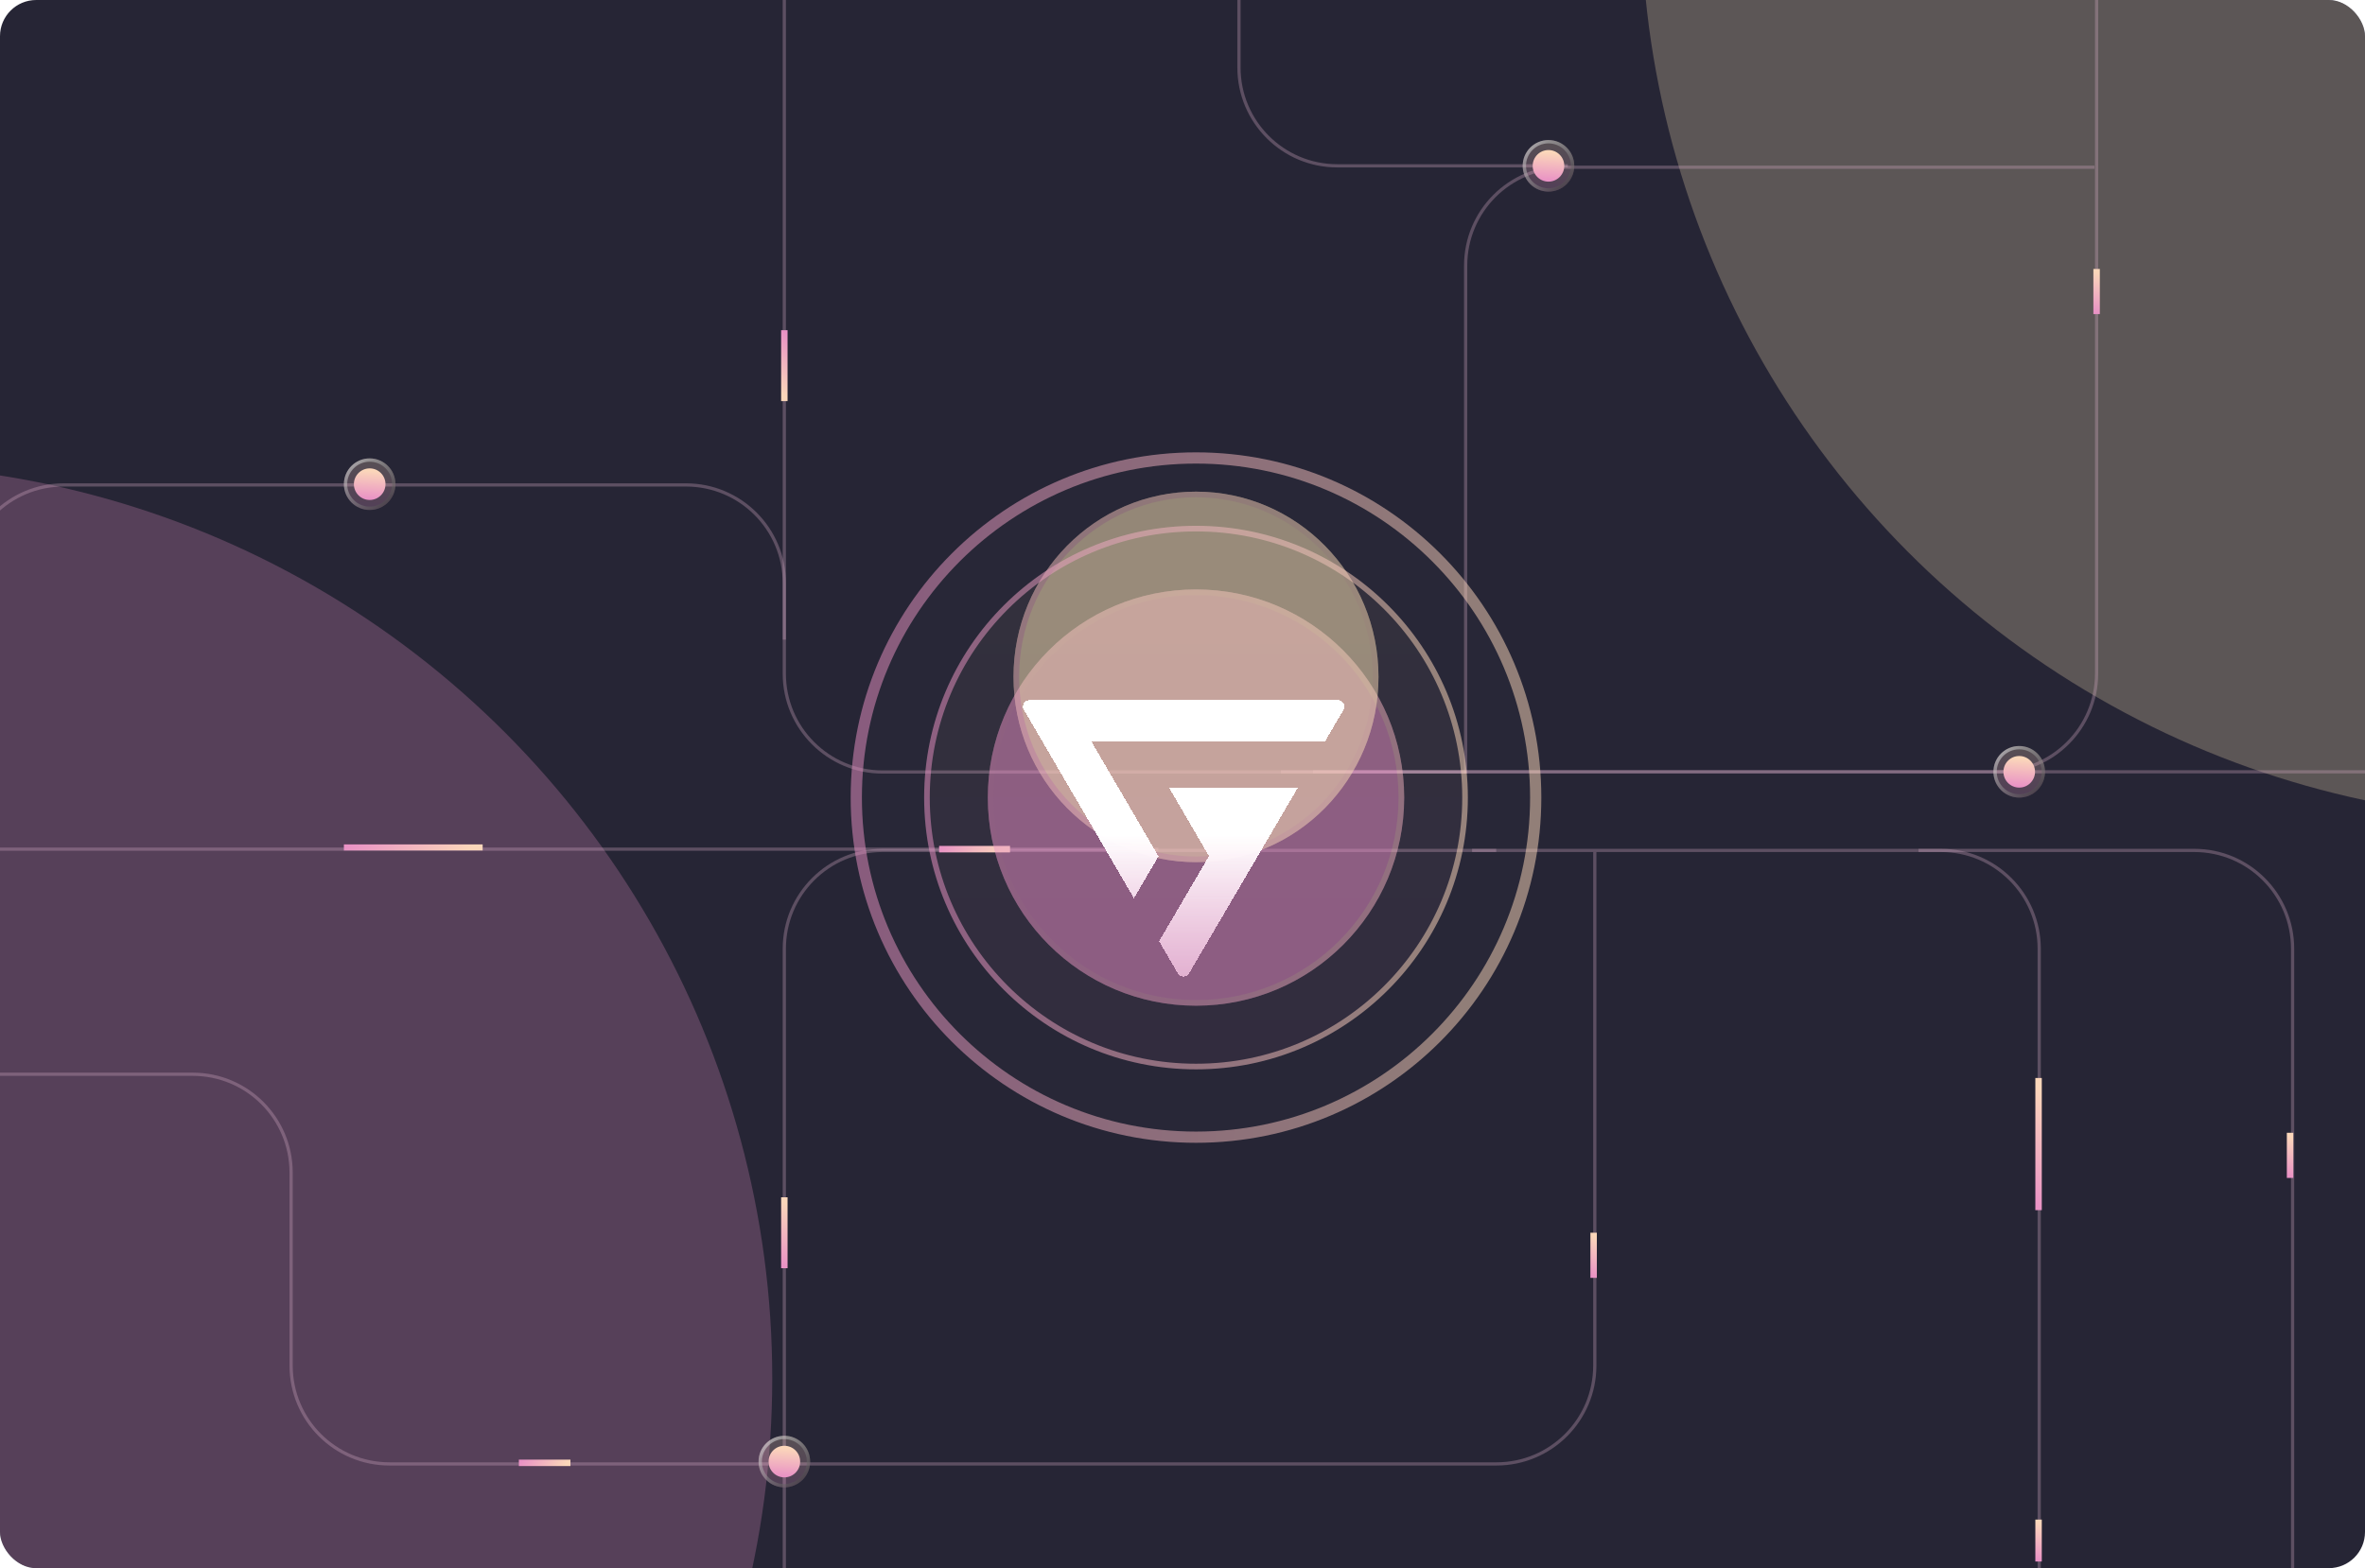 <svg width="392" height="260" viewBox="0 0 392 260" fill="none" xmlns="http://www.w3.org/2000/svg">
<g clip-path="url(#clip0_5517_1489)">
<rect width="392" height="260" rx="6" fill="#262535"/>
<g opacity="0.5" filter="url(#filter0_f_5517_1489)">
<circle cx="-23.5" cy="228.5" r="151.5" fill="#E88EC5" fill-opacity="0.5"/>
</g>
<g opacity="0.5" filter="url(#filter1_f_5517_1489)">
<circle cx="423.5" cy="-15.5" r="151.5" fill="#FFE7B7" fill-opacity="0.5"/>
</g>
<g clip-path="url(#clip1_5517_1489)">
<path d="M212.306 127.964H331.213C340.215 127.964 347.513 120.666 347.513 111.664V-31.292" stroke="#DEB3CD" stroke-opacity="0.3" stroke-width="0.534"/>
<path d="M264.339 141.271L264.339 226.417C264.339 235.419 257.041 242.717 248.039 242.717L64.553 242.717C55.55 242.717 48.253 235.419 48.253 226.417L48.253 194.412C48.253 185.41 40.955 178.112 31.953 178.112L-40 178.112" stroke="#DEB3CD" stroke-opacity="0.3" stroke-width="0.534"/>
<path d="M242.933 128.241L242.933 44.025C242.933 35.023 250.23 27.725 259.232 27.725L347.171 27.725" stroke="#DEB3CD" stroke-opacity="0.3" stroke-width="0.534"/>
<path d="M259.869 27.494L221.658 27.494C212.656 27.494 205.359 20.196 205.359 11.194L205.359 -31.292" stroke="#DEB3CD" stroke-opacity="0.3" stroke-width="0.534"/>
<path d="M243 128H146.3C137.298 128 130 120.702 130 111.7V-32" stroke="#DEB3CD" stroke-opacity="0.3" stroke-width="0.534"/>
<path d="M248 141H146.3C137.298 141 130 148.298 130 157.3V280" stroke="#DEB3CD" stroke-opacity="0.3" stroke-width="0.534"/>
<path d="M130.005 106.054L130.005 96.702C130.005 87.7 122.707 80.402 113.705 80.402L10.563 80.402C1.561 80.402 -5.737 87.7 -5.737 96.702L-5.737 124.491C-5.737 133.493 -13.034 140.791 -22.036 140.791L-31.389 140.791" stroke="#DEB3CD" stroke-opacity="0.3" stroke-width="0.534"/>
<path d="M244 141H363.7C372.702 141 380 148.298 380 157.3V268" stroke="#DEB3CD" stroke-opacity="0.3" stroke-width="0.534"/>
<path d="M217.649 127.964H355.682H400.42" stroke="#DEB3CD" stroke-opacity="0.3" stroke-width="0.534"/>
<path d="M-39.94 140.791L135.225 140.791L191.997 140.791" stroke="#DEB3CD" stroke-opacity="0.3" stroke-width="0.534"/>
<path d="M338 280L338 157.3C338 148.298 330.702 141 321.7 141H318" stroke="#DEB3CD" stroke-opacity="0.3" stroke-width="0.534"/>
<g opacity="0.23" filter="url(#filter2_b_5517_1489)">
<circle cx="130.006" cy="242.329" r="4.275" transform="rotate(-90 130.006 242.329)" fill="url(#paint0_linear_5517_1489)"/>
</g>
<g filter="url(#filter3_b_5517_1489)">
<circle cx="4.275" cy="4.275" r="4.275" transform="matrix(4.37114e-08 1 1 -4.37114e-08 125.73 238.054)" fill="white" fill-opacity="0.01"/>
<circle cx="4.275" cy="4.275" r="3.999" transform="matrix(4.37114e-08 1 1 -4.37114e-08 125.73 238.054)" stroke="url(#paint1_linear_5517_1489)" stroke-opacity="0.5" stroke-width="0.552"/>
</g>
<g filter="url(#filter4_b_5517_1489)">
<circle cx="130.006" cy="242.33" r="2.62" transform="rotate(-90 130.006 242.33)" fill="url(#paint2_linear_5517_1489)"/>
</g>
<g opacity="0.23" filter="url(#filter5_b_5517_1489)">
<circle cx="256.662" cy="27.494" r="4.275" transform="rotate(-90 256.662 27.494)" fill="url(#paint3_linear_5517_1489)"/>
</g>
<g filter="url(#filter6_b_5517_1489)">
<circle cx="4.275" cy="4.275" r="4.275" transform="matrix(4.37114e-08 1 1 -4.37114e-08 252.387 23.218)" fill="white" fill-opacity="0.01"/>
<circle cx="4.275" cy="4.275" r="3.999" transform="matrix(4.37114e-08 1 1 -4.37114e-08 252.387 23.218)" stroke="url(#paint4_linear_5517_1489)" stroke-opacity="0.5" stroke-width="0.552"/>
</g>
<g filter="url(#filter7_b_5517_1489)">
<circle cx="256.662" cy="27.494" r="2.62" transform="rotate(-90 256.662 27.494)" fill="url(#paint5_linear_5517_1489)"/>
</g>
<g opacity="0.23" filter="url(#filter8_b_5517_1489)">
<circle cx="334.687" cy="127.965" r="4.275" transform="rotate(-90 334.687 127.965)" fill="url(#paint6_linear_5517_1489)"/>
</g>
<g filter="url(#filter9_b_5517_1489)">
<circle cx="4.275" cy="4.275" r="4.275" transform="matrix(4.37114e-08 1 1 -4.37114e-08 330.412 123.689)" fill="white" fill-opacity="0.01"/>
<circle cx="4.275" cy="4.275" r="3.999" transform="matrix(4.37114e-08 1 1 -4.37114e-08 330.412 123.689)" stroke="url(#paint7_linear_5517_1489)" stroke-opacity="0.5" stroke-width="0.552"/>
</g>
<g filter="url(#filter10_b_5517_1489)">
<circle cx="334.688" cy="127.965" r="2.62" transform="rotate(-90 334.688 127.965)" fill="url(#paint8_linear_5517_1489)"/>
</g>
<g opacity="0.23" filter="url(#filter11_b_5517_1489)">
<circle cx="61.275" cy="80.276" r="4.275" transform="rotate(-90 61.275 80.276)" fill="url(#paint9_linear_5517_1489)"/>
</g>
<g filter="url(#filter12_b_5517_1489)">
<circle cx="4.275" cy="4.275" r="4.275" transform="matrix(4.37114e-08 1 1 -4.37114e-08 57 76)" fill="white" fill-opacity="0.01"/>
<circle cx="4.275" cy="4.275" r="3.999" transform="matrix(4.37114e-08 1 1 -4.37114e-08 57 76)" stroke="url(#paint10_linear_5517_1489)" stroke-opacity="0.5" stroke-width="0.552"/>
</g>
<g filter="url(#filter13_b_5517_1489)">
<circle cx="61.276" cy="80.276" r="2.62" transform="rotate(-90 61.276 80.276)" fill="url(#paint11_linear_5517_1489)"/>
</g>
<g filter="url(#filter14_b_5517_1489)">
<rect x="379.044" y="195.301" width="7.482" height="1.069" transform="rotate(-90 379.044 195.301)" fill="url(#paint12_linear_5517_1489)"/>
</g>
<g filter="url(#filter15_b_5517_1489)">
<rect x="263.609" y="211.868" width="7.482" height="1.069" transform="rotate(-90 263.609 211.868)" fill="url(#paint13_linear_5517_1489)"/>
</g>
<g filter="url(#filter16_b_5517_1489)">
<rect x="346.979" y="52.077" width="7.482" height="1.069" transform="rotate(-90 346.979 52.077)" fill="url(#paint14_linear_5517_1489)"/>
</g>
<g filter="url(#filter17_b_5517_1489)">
<rect x="129.472" y="210.265" width="11.757" height="1.069" transform="rotate(-90 129.472 210.265)" fill="url(#paint15_linear_5517_1489)"/>
</g>
<g filter="url(#filter18_b_5517_1489)">
<rect x="130.54" y="54.749" width="11.757" height="1.069" transform="rotate(90 130.54 54.749)" fill="url(#paint16_linear_5517_1489)"/>
</g>
<g filter="url(#filter19_b_5517_1489)">
<rect x="155.657" y="140.256" width="11.757" height="1.069" fill="url(#paint17_linear_5517_1489)"/>
</g>
<g filter="url(#filter20_b_5517_1489)">
<rect x="86" y="242" width="8.551" height="1.069" fill="url(#paint18_linear_5517_1489)"/>
</g>
<g filter="url(#filter21_b_5517_1489)">
<rect x="57" y="140" width="23" height="1" fill="url(#paint19_linear_5517_1489)"/>
</g>
<g filter="url(#filter22_b_5517_1489)">
<rect x="337.359" y="200.645" width="21.911" height="1.069" transform="rotate(-90 337.359 200.645)" fill="url(#paint20_linear_5517_1489)"/>
</g>
<g filter="url(#filter23_b_5517_1489)">
<rect x="337.359" y="258.897" width="6.947" height="1.069" transform="rotate(-90 337.359 258.897)" fill="url(#paint21_linear_5517_1489)"/>
</g>
</g>
<g opacity="0.5" filter="url(#filter24_b_5517_1489)">
<circle cx="198.238" cy="132.238" r="34.505" fill="#E88EC5"/>
<circle cx="198.238" cy="132.238" r="34.04" stroke="url(#paint22_linear_5517_1489)" stroke-opacity="0.5" stroke-width="0.931"/>
</g>
<g opacity="0.5" filter="url(#filter25_b_5517_1489)">
<ellipse cx="198.238" cy="112.228" rx="30.248" ry="30.713" fill="#FFE7B7"/>
<path d="M228.02 112.228C228.02 128.94 214.68 142.476 198.238 142.476C181.796 142.476 168.456 128.94 168.456 112.228C168.456 95.516 181.796 81.98 198.238 81.98C214.68 81.98 228.02 95.516 228.02 112.228Z" stroke="url(#paint23_linear_5517_1489)" stroke-opacity="0.5" stroke-width="0.931"/>
</g>
<g filter="url(#filter26_b_5517_1489)">
<circle cx="198.238" cy="132.238" r="57.238" fill="white" fill-opacity="0.01"/>
<circle cx="198.238" cy="132.238" r="56.307" stroke="url(#paint24_linear_5517_1489)" stroke-opacity="0.5" stroke-width="1.861"/>
</g>
<circle cx="198.237" cy="132.238" r="45.06" fill="url(#paint25_linear_5517_1489)" fill-opacity="0.05"/>
<circle cx="198.237" cy="132.238" r="44.594" stroke="url(#paint26_linear_5517_1489)" stroke-opacity="0.5" stroke-width="0.931"/>
<g filter="url(#filter27_d_5517_1489)">
<path d="M222.705 113.95L219.64 119.179H180.879L192.022 138.257L187.951 145.203L169.695 113.948C169.283 113.243 169.798 112.361 170.622 112.361H221.778C222.603 112.361 223.118 113.244 222.705 113.95Z" fill="url(#paint27_linear_5517_1489)" shape-rendering="crispEdges"/>
<path d="M215.086 126.947L197.082 157.663C196.669 158.367 195.64 158.366 195.228 157.662L192.116 152.334L200.389 138.219L193.806 126.947L215.086 126.947Z" fill="url(#paint28_linear_5517_1489)" shape-rendering="crispEdges"/>
</g>
</g>
<defs>
<filter id="filter0_f_5517_1489" x="-312.947" y="-60.947" width="578.894" height="578.894" filterUnits="userSpaceOnUse" color-interpolation-filters="sRGB">
<feFlood flood-opacity="0" result="BackgroundImageFix"/>
<feBlend mode="normal" in="SourceGraphic" in2="BackgroundImageFix" result="shape"/>
<feGaussianBlur stdDeviation="68.974" result="effect1_foregroundBlur_5517_1489"/>
</filter>
<filter id="filter1_f_5517_1489" x="134.053" y="-304.947" width="578.894" height="578.894" filterUnits="userSpaceOnUse" color-interpolation-filters="sRGB">
<feFlood flood-opacity="0" result="BackgroundImageFix"/>
<feBlend mode="normal" in="SourceGraphic" in2="BackgroundImageFix" result="shape"/>
<feGaussianBlur stdDeviation="68.974" result="effect1_foregroundBlur_5517_1489"/>
</filter>
<filter id="filter2_b_5517_1489" x="102.216" y="214.54" width="55.579" height="55.579" filterUnits="userSpaceOnUse" color-interpolation-filters="sRGB">
<feFlood flood-opacity="0" result="BackgroundImageFix"/>
<feGaussianBlur in="BackgroundImageFix" stdDeviation="11.757"/>
<feComposite in2="SourceAlpha" operator="in" result="effect1_backgroundBlur_5517_1489"/>
<feBlend mode="normal" in="SourceGraphic" in2="effect1_backgroundBlur_5517_1489" result="shape"/>
</filter>
<filter id="filter3_b_5517_1489" x="110.836" y="223.159" width="38.34" height="38.34" filterUnits="userSpaceOnUse" color-interpolation-filters="sRGB">
<feFlood flood-opacity="0" result="BackgroundImageFix"/>
<feGaussianBlur in="BackgroundImageFix" stdDeviation="7.447"/>
<feComposite in2="SourceAlpha" operator="in" result="effect1_backgroundBlur_5517_1489"/>
<feBlend mode="normal" in="SourceGraphic" in2="effect1_backgroundBlur_5517_1489" result="shape"/>
</filter>
<filter id="filter4_b_5517_1489" x="103.871" y="216.195" width="52.27" height="52.269" filterUnits="userSpaceOnUse" color-interpolation-filters="sRGB">
<feFlood flood-opacity="0" result="BackgroundImageFix"/>
<feGaussianBlur in="BackgroundImageFix" stdDeviation="11.757"/>
<feComposite in2="SourceAlpha" operator="in" result="effect1_backgroundBlur_5517_1489"/>
<feBlend mode="normal" in="SourceGraphic" in2="effect1_backgroundBlur_5517_1489" result="shape"/>
</filter>
<filter id="filter5_b_5517_1489" x="228.872" y="-0.296" width="55.579" height="55.579" filterUnits="userSpaceOnUse" color-interpolation-filters="sRGB">
<feFlood flood-opacity="0" result="BackgroundImageFix"/>
<feGaussianBlur in="BackgroundImageFix" stdDeviation="11.757"/>
<feComposite in2="SourceAlpha" operator="in" result="effect1_backgroundBlur_5517_1489"/>
<feBlend mode="normal" in="SourceGraphic" in2="effect1_backgroundBlur_5517_1489" result="shape"/>
</filter>
<filter id="filter6_b_5517_1489" x="237.492" y="8.324" width="38.34" height="38.34" filterUnits="userSpaceOnUse" color-interpolation-filters="sRGB">
<feFlood flood-opacity="0" result="BackgroundImageFix"/>
<feGaussianBlur in="BackgroundImageFix" stdDeviation="7.447"/>
<feComposite in2="SourceAlpha" operator="in" result="effect1_backgroundBlur_5517_1489"/>
<feBlend mode="normal" in="SourceGraphic" in2="effect1_backgroundBlur_5517_1489" result="shape"/>
</filter>
<filter id="filter7_b_5517_1489" x="230.528" y="1.36" width="52.27" height="52.269" filterUnits="userSpaceOnUse" color-interpolation-filters="sRGB">
<feFlood flood-opacity="0" result="BackgroundImageFix"/>
<feGaussianBlur in="BackgroundImageFix" stdDeviation="11.757"/>
<feComposite in2="SourceAlpha" operator="in" result="effect1_backgroundBlur_5517_1489"/>
<feBlend mode="normal" in="SourceGraphic" in2="effect1_backgroundBlur_5517_1489" result="shape"/>
</filter>
<filter id="filter8_b_5517_1489" x="306.898" y="100.175" width="55.579" height="55.579" filterUnits="userSpaceOnUse" color-interpolation-filters="sRGB">
<feFlood flood-opacity="0" result="BackgroundImageFix"/>
<feGaussianBlur in="BackgroundImageFix" stdDeviation="11.757"/>
<feComposite in2="SourceAlpha" operator="in" result="effect1_backgroundBlur_5517_1489"/>
<feBlend mode="normal" in="SourceGraphic" in2="effect1_backgroundBlur_5517_1489" result="shape"/>
</filter>
<filter id="filter9_b_5517_1489" x="315.517" y="108.795" width="38.34" height="38.34" filterUnits="userSpaceOnUse" color-interpolation-filters="sRGB">
<feFlood flood-opacity="0" result="BackgroundImageFix"/>
<feGaussianBlur in="BackgroundImageFix" stdDeviation="7.447"/>
<feComposite in2="SourceAlpha" operator="in" result="effect1_backgroundBlur_5517_1489"/>
<feBlend mode="normal" in="SourceGraphic" in2="effect1_backgroundBlur_5517_1489" result="shape"/>
</filter>
<filter id="filter10_b_5517_1489" x="308.553" y="101.83" width="52.27" height="52.269" filterUnits="userSpaceOnUse" color-interpolation-filters="sRGB">
<feFlood flood-opacity="0" result="BackgroundImageFix"/>
<feGaussianBlur in="BackgroundImageFix" stdDeviation="11.757"/>
<feComposite in2="SourceAlpha" operator="in" result="effect1_backgroundBlur_5517_1489"/>
<feBlend mode="normal" in="SourceGraphic" in2="effect1_backgroundBlur_5517_1489" result="shape"/>
</filter>
<filter id="filter11_b_5517_1489" x="33.486" y="52.486" width="55.579" height="55.579" filterUnits="userSpaceOnUse" color-interpolation-filters="sRGB">
<feFlood flood-opacity="0" result="BackgroundImageFix"/>
<feGaussianBlur in="BackgroundImageFix" stdDeviation="11.757"/>
<feComposite in2="SourceAlpha" operator="in" result="effect1_backgroundBlur_5517_1489"/>
<feBlend mode="normal" in="SourceGraphic" in2="effect1_backgroundBlur_5517_1489" result="shape"/>
</filter>
<filter id="filter12_b_5517_1489" x="42.105" y="61.105" width="38.34" height="38.34" filterUnits="userSpaceOnUse" color-interpolation-filters="sRGB">
<feFlood flood-opacity="0" result="BackgroundImageFix"/>
<feGaussianBlur in="BackgroundImageFix" stdDeviation="7.447"/>
<feComposite in2="SourceAlpha" operator="in" result="effect1_backgroundBlur_5517_1489"/>
<feBlend mode="normal" in="SourceGraphic" in2="effect1_backgroundBlur_5517_1489" result="shape"/>
</filter>
<filter id="filter13_b_5517_1489" x="35.141" y="54.141" width="52.27" height="52.269" filterUnits="userSpaceOnUse" color-interpolation-filters="sRGB">
<feFlood flood-opacity="0" result="BackgroundImageFix"/>
<feGaussianBlur in="BackgroundImageFix" stdDeviation="11.757"/>
<feComposite in2="SourceAlpha" operator="in" result="effect1_backgroundBlur_5517_1489"/>
<feBlend mode="normal" in="SourceGraphic" in2="effect1_backgroundBlur_5517_1489" result="shape"/>
</filter>
<filter id="filter14_b_5517_1489" x="355.53" y="164.305" width="48.097" height="54.511" filterUnits="userSpaceOnUse" color-interpolation-filters="sRGB">
<feFlood flood-opacity="0" result="BackgroundImageFix"/>
<feGaussianBlur in="BackgroundImageFix" stdDeviation="11.757"/>
<feComposite in2="SourceAlpha" operator="in" result="effect1_backgroundBlur_5517_1489"/>
<feBlend mode="normal" in="SourceGraphic" in2="effect1_backgroundBlur_5517_1489" result="shape"/>
</filter>
<filter id="filter15_b_5517_1489" x="240.095" y="180.872" width="48.097" height="54.511" filterUnits="userSpaceOnUse" color-interpolation-filters="sRGB">
<feFlood flood-opacity="0" result="BackgroundImageFix"/>
<feGaussianBlur in="BackgroundImageFix" stdDeviation="11.757"/>
<feComposite in2="SourceAlpha" operator="in" result="effect1_backgroundBlur_5517_1489"/>
<feBlend mode="normal" in="SourceGraphic" in2="effect1_backgroundBlur_5517_1489" result="shape"/>
</filter>
<filter id="filter16_b_5517_1489" x="323.464" y="21.081" width="48.097" height="54.511" filterUnits="userSpaceOnUse" color-interpolation-filters="sRGB">
<feFlood flood-opacity="0" result="BackgroundImageFix"/>
<feGaussianBlur in="BackgroundImageFix" stdDeviation="11.757"/>
<feComposite in2="SourceAlpha" operator="in" result="effect1_backgroundBlur_5517_1489"/>
<feBlend mode="normal" in="SourceGraphic" in2="effect1_backgroundBlur_5517_1489" result="shape"/>
</filter>
<filter id="filter17_b_5517_1489" x="105.957" y="174.993" width="48.097" height="58.786" filterUnits="userSpaceOnUse" color-interpolation-filters="sRGB">
<feFlood flood-opacity="0" result="BackgroundImageFix"/>
<feGaussianBlur in="BackgroundImageFix" stdDeviation="11.757"/>
<feComposite in2="SourceAlpha" operator="in" result="effect1_backgroundBlur_5517_1489"/>
<feBlend mode="normal" in="SourceGraphic" in2="effect1_backgroundBlur_5517_1489" result="shape"/>
</filter>
<filter id="filter18_b_5517_1489" x="105.957" y="31.235" width="48.097" height="58.786" filterUnits="userSpaceOnUse" color-interpolation-filters="sRGB">
<feFlood flood-opacity="0" result="BackgroundImageFix"/>
<feGaussianBlur in="BackgroundImageFix" stdDeviation="11.757"/>
<feComposite in2="SourceAlpha" operator="in" result="effect1_backgroundBlur_5517_1489"/>
<feBlend mode="normal" in="SourceGraphic" in2="effect1_backgroundBlur_5517_1489" result="shape"/>
</filter>
<filter id="filter19_b_5517_1489" x="132.143" y="116.742" width="58.785" height="48.097" filterUnits="userSpaceOnUse" color-interpolation-filters="sRGB">
<feFlood flood-opacity="0" result="BackgroundImageFix"/>
<feGaussianBlur in="BackgroundImageFix" stdDeviation="11.757"/>
<feComposite in2="SourceAlpha" operator="in" result="effect1_backgroundBlur_5517_1489"/>
<feBlend mode="normal" in="SourceGraphic" in2="effect1_backgroundBlur_5517_1489" result="shape"/>
</filter>
<filter id="filter20_b_5517_1489" x="62.486" y="218.486" width="55.579" height="48.097" filterUnits="userSpaceOnUse" color-interpolation-filters="sRGB">
<feFlood flood-opacity="0" result="BackgroundImageFix"/>
<feGaussianBlur in="BackgroundImageFix" stdDeviation="11.757"/>
<feComposite in2="SourceAlpha" operator="in" result="effect1_backgroundBlur_5517_1489"/>
<feBlend mode="normal" in="SourceGraphic" in2="effect1_backgroundBlur_5517_1489" result="shape"/>
</filter>
<filter id="filter21_b_5517_1489" x="33.486" y="116.486" width="70.029" height="48.029" filterUnits="userSpaceOnUse" color-interpolation-filters="sRGB">
<feFlood flood-opacity="0" result="BackgroundImageFix"/>
<feGaussianBlur in="BackgroundImageFix" stdDeviation="11.757"/>
<feComposite in2="SourceAlpha" operator="in" result="effect1_backgroundBlur_5517_1489"/>
<feBlend mode="normal" in="SourceGraphic" in2="effect1_backgroundBlur_5517_1489" result="shape"/>
</filter>
<filter id="filter22_b_5517_1489" x="313.845" y="155.22" width="48.097" height="68.94" filterUnits="userSpaceOnUse" color-interpolation-filters="sRGB">
<feFlood flood-opacity="0" result="BackgroundImageFix"/>
<feGaussianBlur in="BackgroundImageFix" stdDeviation="11.757"/>
<feComposite in2="SourceAlpha" operator="in" result="effect1_backgroundBlur_5517_1489"/>
<feBlend mode="normal" in="SourceGraphic" in2="effect1_backgroundBlur_5517_1489" result="shape"/>
</filter>
<filter id="filter23_b_5517_1489" x="313.845" y="228.435" width="48.097" height="53.976" filterUnits="userSpaceOnUse" color-interpolation-filters="sRGB">
<feFlood flood-opacity="0" result="BackgroundImageFix"/>
<feGaussianBlur in="BackgroundImageFix" stdDeviation="11.757"/>
<feComposite in2="SourceAlpha" operator="in" result="effect1_backgroundBlur_5517_1489"/>
<feBlend mode="normal" in="SourceGraphic" in2="effect1_backgroundBlur_5517_1489" result="shape"/>
</filter>
<filter id="filter24_b_5517_1489" x="122.782" y="56.782" width="150.912" height="150.912" filterUnits="userSpaceOnUse" color-interpolation-filters="sRGB">
<feFlood flood-opacity="0" result="BackgroundImageFix"/>
<feGaussianBlur in="BackgroundImageFix" stdDeviation="20.475"/>
<feComposite in2="SourceAlpha" operator="in" result="effect1_backgroundBlur_5517_1489"/>
<feBlend mode="normal" in="SourceGraphic" in2="effect1_backgroundBlur_5517_1489" result="shape"/>
</filter>
<filter id="filter25_b_5517_1489" x="127.039" y="40.564" width="142.397" height="143.328" filterUnits="userSpaceOnUse" color-interpolation-filters="sRGB">
<feFlood flood-opacity="0" result="BackgroundImageFix"/>
<feGaussianBlur in="BackgroundImageFix" stdDeviation="20.475"/>
<feComposite in2="SourceAlpha" operator="in" result="effect1_backgroundBlur_5517_1489"/>
<feBlend mode="normal" in="SourceGraphic" in2="effect1_backgroundBlur_5517_1489" result="shape"/>
</filter>
<filter id="filter26_b_5517_1489" x="90.742" y="24.742" width="214.992" height="214.992" filterUnits="userSpaceOnUse" color-interpolation-filters="sRGB">
<feFlood flood-opacity="0" result="BackgroundImageFix"/>
<feGaussianBlur in="BackgroundImageFix" stdDeviation="25.129"/>
<feComposite in2="SourceAlpha" operator="in" result="effect1_backgroundBlur_5517_1489"/>
<feBlend mode="normal" in="SourceGraphic" in2="effect1_backgroundBlur_5517_1489" result="shape"/>
</filter>
<filter id="filter27_d_5517_1489" x="140.14" y="86.674" width="112.121" height="104.65" filterUnits="userSpaceOnUse" color-interpolation-filters="sRGB">
<feFlood flood-opacity="0" result="BackgroundImageFix"/>
<feColorMatrix in="SourceAlpha" type="matrix" values="0 0 0 0 0 0 0 0 0 0 0 0 0 0 0 0 0 0 127 0" result="hardAlpha"/>
<feOffset dy="3.723"/>
<feGaussianBlur stdDeviation="14.705"/>
<feComposite in2="hardAlpha" operator="out"/>
<feColorMatrix type="matrix" values="0 0 0 0 0.91 0 0 0 0 0.557 0 0 0 0 0.773 0 0 0 1 0"/>
<feBlend mode="normal" in2="BackgroundImageFix" result="effect1_dropShadow_5517_1489"/>
<feBlend mode="normal" in="SourceGraphic" in2="effect1_dropShadow_5517_1489" result="shape"/>
</filter>
<linearGradient id="paint0_linear_5517_1489" x1="125.844" y1="243.398" x2="133.568" y2="243.897" gradientUnits="userSpaceOnUse">
<stop stop-color="#E992C5"/>
<stop offset="1" stop-color="#FBD7BA"/>
</linearGradient>
<linearGradient id="paint1_linear_5517_1489" x1="1.304" y1="0.531" x2="9.082" y2="7.874" gradientUnits="userSpaceOnUse">
<stop stop-color="white"/>
<stop offset="0.175" stop-color="#C9C9C9"/>
<stop offset="1" stop-color="#292929"/>
</linearGradient>
<linearGradient id="paint2_linear_5517_1489" x1="127.455" y1="242.985" x2="132.189" y2="243.291" gradientUnits="userSpaceOnUse">
<stop stop-color="#E992C5"/>
<stop offset="1" stop-color="#FBD7BA"/>
</linearGradient>
<linearGradient id="paint3_linear_5517_1489" x1="252.5" y1="28.563" x2="260.224" y2="29.062" gradientUnits="userSpaceOnUse">
<stop stop-color="#E992C5"/>
<stop offset="1" stop-color="#FBD7BA"/>
</linearGradient>
<linearGradient id="paint4_linear_5517_1489" x1="1.304" y1="0.531" x2="9.082" y2="7.874" gradientUnits="userSpaceOnUse">
<stop stop-color="white"/>
<stop offset="0.175" stop-color="#C9C9C9"/>
<stop offset="1" stop-color="#292929"/>
</linearGradient>
<linearGradient id="paint5_linear_5517_1489" x1="254.111" y1="28.149" x2="258.845" y2="28.455" gradientUnits="userSpaceOnUse">
<stop stop-color="#E992C5"/>
<stop offset="1" stop-color="#FBD7BA"/>
</linearGradient>
<linearGradient id="paint6_linear_5517_1489" x1="330.526" y1="129.034" x2="338.249" y2="129.532" gradientUnits="userSpaceOnUse">
<stop stop-color="#E992C5"/>
<stop offset="1" stop-color="#FBD7BA"/>
</linearGradient>
<linearGradient id="paint7_linear_5517_1489" x1="1.304" y1="0.531" x2="9.082" y2="7.874" gradientUnits="userSpaceOnUse">
<stop stop-color="white"/>
<stop offset="0.175" stop-color="#C9C9C9"/>
<stop offset="1" stop-color="#292929"/>
</linearGradient>
<linearGradient id="paint8_linear_5517_1489" x1="332.137" y1="128.62" x2="336.871" y2="128.926" gradientUnits="userSpaceOnUse">
<stop stop-color="#E992C5"/>
<stop offset="1" stop-color="#FBD7BA"/>
</linearGradient>
<linearGradient id="paint9_linear_5517_1489" x1="57.113" y1="81.344" x2="64.837" y2="81.843" gradientUnits="userSpaceOnUse">
<stop stop-color="#E992C5"/>
<stop offset="1" stop-color="#FBD7BA"/>
</linearGradient>
<linearGradient id="paint10_linear_5517_1489" x1="1.304" y1="0.531" x2="9.082" y2="7.874" gradientUnits="userSpaceOnUse">
<stop stop-color="white"/>
<stop offset="0.175" stop-color="#C9C9C9"/>
<stop offset="1" stop-color="#292929"/>
</linearGradient>
<linearGradient id="paint11_linear_5517_1489" x1="58.725" y1="80.931" x2="63.459" y2="81.236" gradientUnits="userSpaceOnUse">
<stop stop-color="#E992C5"/>
<stop offset="1" stop-color="#FBD7BA"/>
</linearGradient>
<linearGradient id="paint12_linear_5517_1489" x1="379.143" y1="195.969" x2="384.778" y2="198.516" gradientUnits="userSpaceOnUse">
<stop stop-color="#E992C5"/>
<stop offset="1" stop-color="#FBD7BA"/>
</linearGradient>
<linearGradient id="paint13_linear_5517_1489" x1="263.709" y1="212.536" x2="269.344" y2="215.083" gradientUnits="userSpaceOnUse">
<stop stop-color="#E992C5"/>
<stop offset="1" stop-color="#FBD7BA"/>
</linearGradient>
<linearGradient id="paint14_linear_5517_1489" x1="347.078" y1="52.745" x2="352.713" y2="55.292" gradientUnits="userSpaceOnUse">
<stop stop-color="#E992C5"/>
<stop offset="1" stop-color="#FBD7BA"/>
</linearGradient>
<linearGradient id="paint15_linear_5517_1489" x1="129.628" y1="210.933" x2="136.716" y2="215.967" gradientUnits="userSpaceOnUse">
<stop stop-color="#E992C5"/>
<stop offset="1" stop-color="#FBD7BA"/>
</linearGradient>
<linearGradient id="paint16_linear_5517_1489" x1="130.696" y1="55.417" x2="137.784" y2="60.452" gradientUnits="userSpaceOnUse">
<stop stop-color="#E992C5"/>
<stop offset="1" stop-color="#FBD7BA"/>
</linearGradient>
<linearGradient id="paint17_linear_5517_1489" x1="155.813" y1="140.924" x2="162.901" y2="145.959" gradientUnits="userSpaceOnUse">
<stop stop-color="#E992C5"/>
<stop offset="1" stop-color="#FBD7BA"/>
</linearGradient>
<linearGradient id="paint18_linear_5517_1489" x1="86.113" y1="242.668" x2="92.236" y2="245.831" gradientUnits="userSpaceOnUse">
<stop stop-color="#E992C5"/>
<stop offset="1" stop-color="#FBD7BA"/>
</linearGradient>
<linearGradient id="paint19_linear_5517_1489" x1="57.305" y1="140.625" x2="63.813" y2="150.29" gradientUnits="userSpaceOnUse">
<stop stop-color="#E992C5"/>
<stop offset="1" stop-color="#FBD7BA"/>
</linearGradient>
<linearGradient id="paint20_linear_5517_1489" x1="337.65" y1="201.313" x2="344.871" y2="210.872" gradientUnits="userSpaceOnUse">
<stop stop-color="#E992C5"/>
<stop offset="1" stop-color="#FBD7BA"/>
</linearGradient>
<linearGradient id="paint21_linear_5517_1489" x1="337.452" y1="259.565" x2="342.809" y2="261.814" gradientUnits="userSpaceOnUse">
<stop stop-color="#E992C5"/>
<stop offset="1" stop-color="#FBD7BA"/>
</linearGradient>
<linearGradient id="paint22_linear_5517_1489" x1="164.648" y1="140.864" x2="226.983" y2="144.89" gradientUnits="userSpaceOnUse">
<stop stop-color="#E992C5"/>
<stop offset="1" stop-color="#FBD7BA"/>
</linearGradient>
<linearGradient id="paint23_linear_5517_1489" x1="168.793" y1="119.906" x2="223.444" y2="123.382" gradientUnits="userSpaceOnUse">
<stop stop-color="#E992C5"/>
<stop offset="1" stop-color="#FBD7BA"/>
</linearGradient>
<linearGradient id="paint24_linear_5517_1489" x1="142.518" y1="146.548" x2="245.922" y2="153.225" gradientUnits="userSpaceOnUse">
<stop stop-color="#E992C5"/>
<stop offset="1" stop-color="#FBD7BA"/>
</linearGradient>
<linearGradient id="paint25_linear_5517_1489" x1="198.237" y1="87.179" x2="198.237" y2="177.298" gradientUnits="userSpaceOnUse">
<stop stop-color="#FFE7B7"/>
<stop offset="1" stop-color="#E88EC5"/>
</linearGradient>
<linearGradient id="paint26_linear_5517_1489" x1="154.373" y1="143.503" x2="235.776" y2="148.76" gradientUnits="userSpaceOnUse">
<stop stop-color="#E992C5"/>
<stop offset="1" stop-color="#FBD7BA"/>
</linearGradient>
<linearGradient id="paint27_linear_5517_1489" x1="203.601" y1="126.947" x2="203.601" y2="158.191" gradientUnits="userSpaceOnUse">
<stop stop-color="white"/>
<stop offset="0.245" stop-color="white"/>
<stop offset="1" stop-color="#FFCDEB" stop-opacity="0.75"/>
</linearGradient>
<linearGradient id="paint28_linear_5517_1489" x1="203.601" y1="126.947" x2="203.601" y2="158.191" gradientUnits="userSpaceOnUse">
<stop stop-color="white"/>
<stop offset="0.245" stop-color="white"/>
<stop offset="1" stop-color="#FFCDEB" stop-opacity="0.75"/>
</linearGradient>
<clipPath id="clip0_5517_1489">
<rect width="392" height="260" rx="6" fill="white"/>
</clipPath>
<clipPath id="clip1_5517_1489">
<rect width="439.29" height="298.204" fill="white" transform="translate(-45 -19)"/>
</clipPath>
</defs>
</svg>
